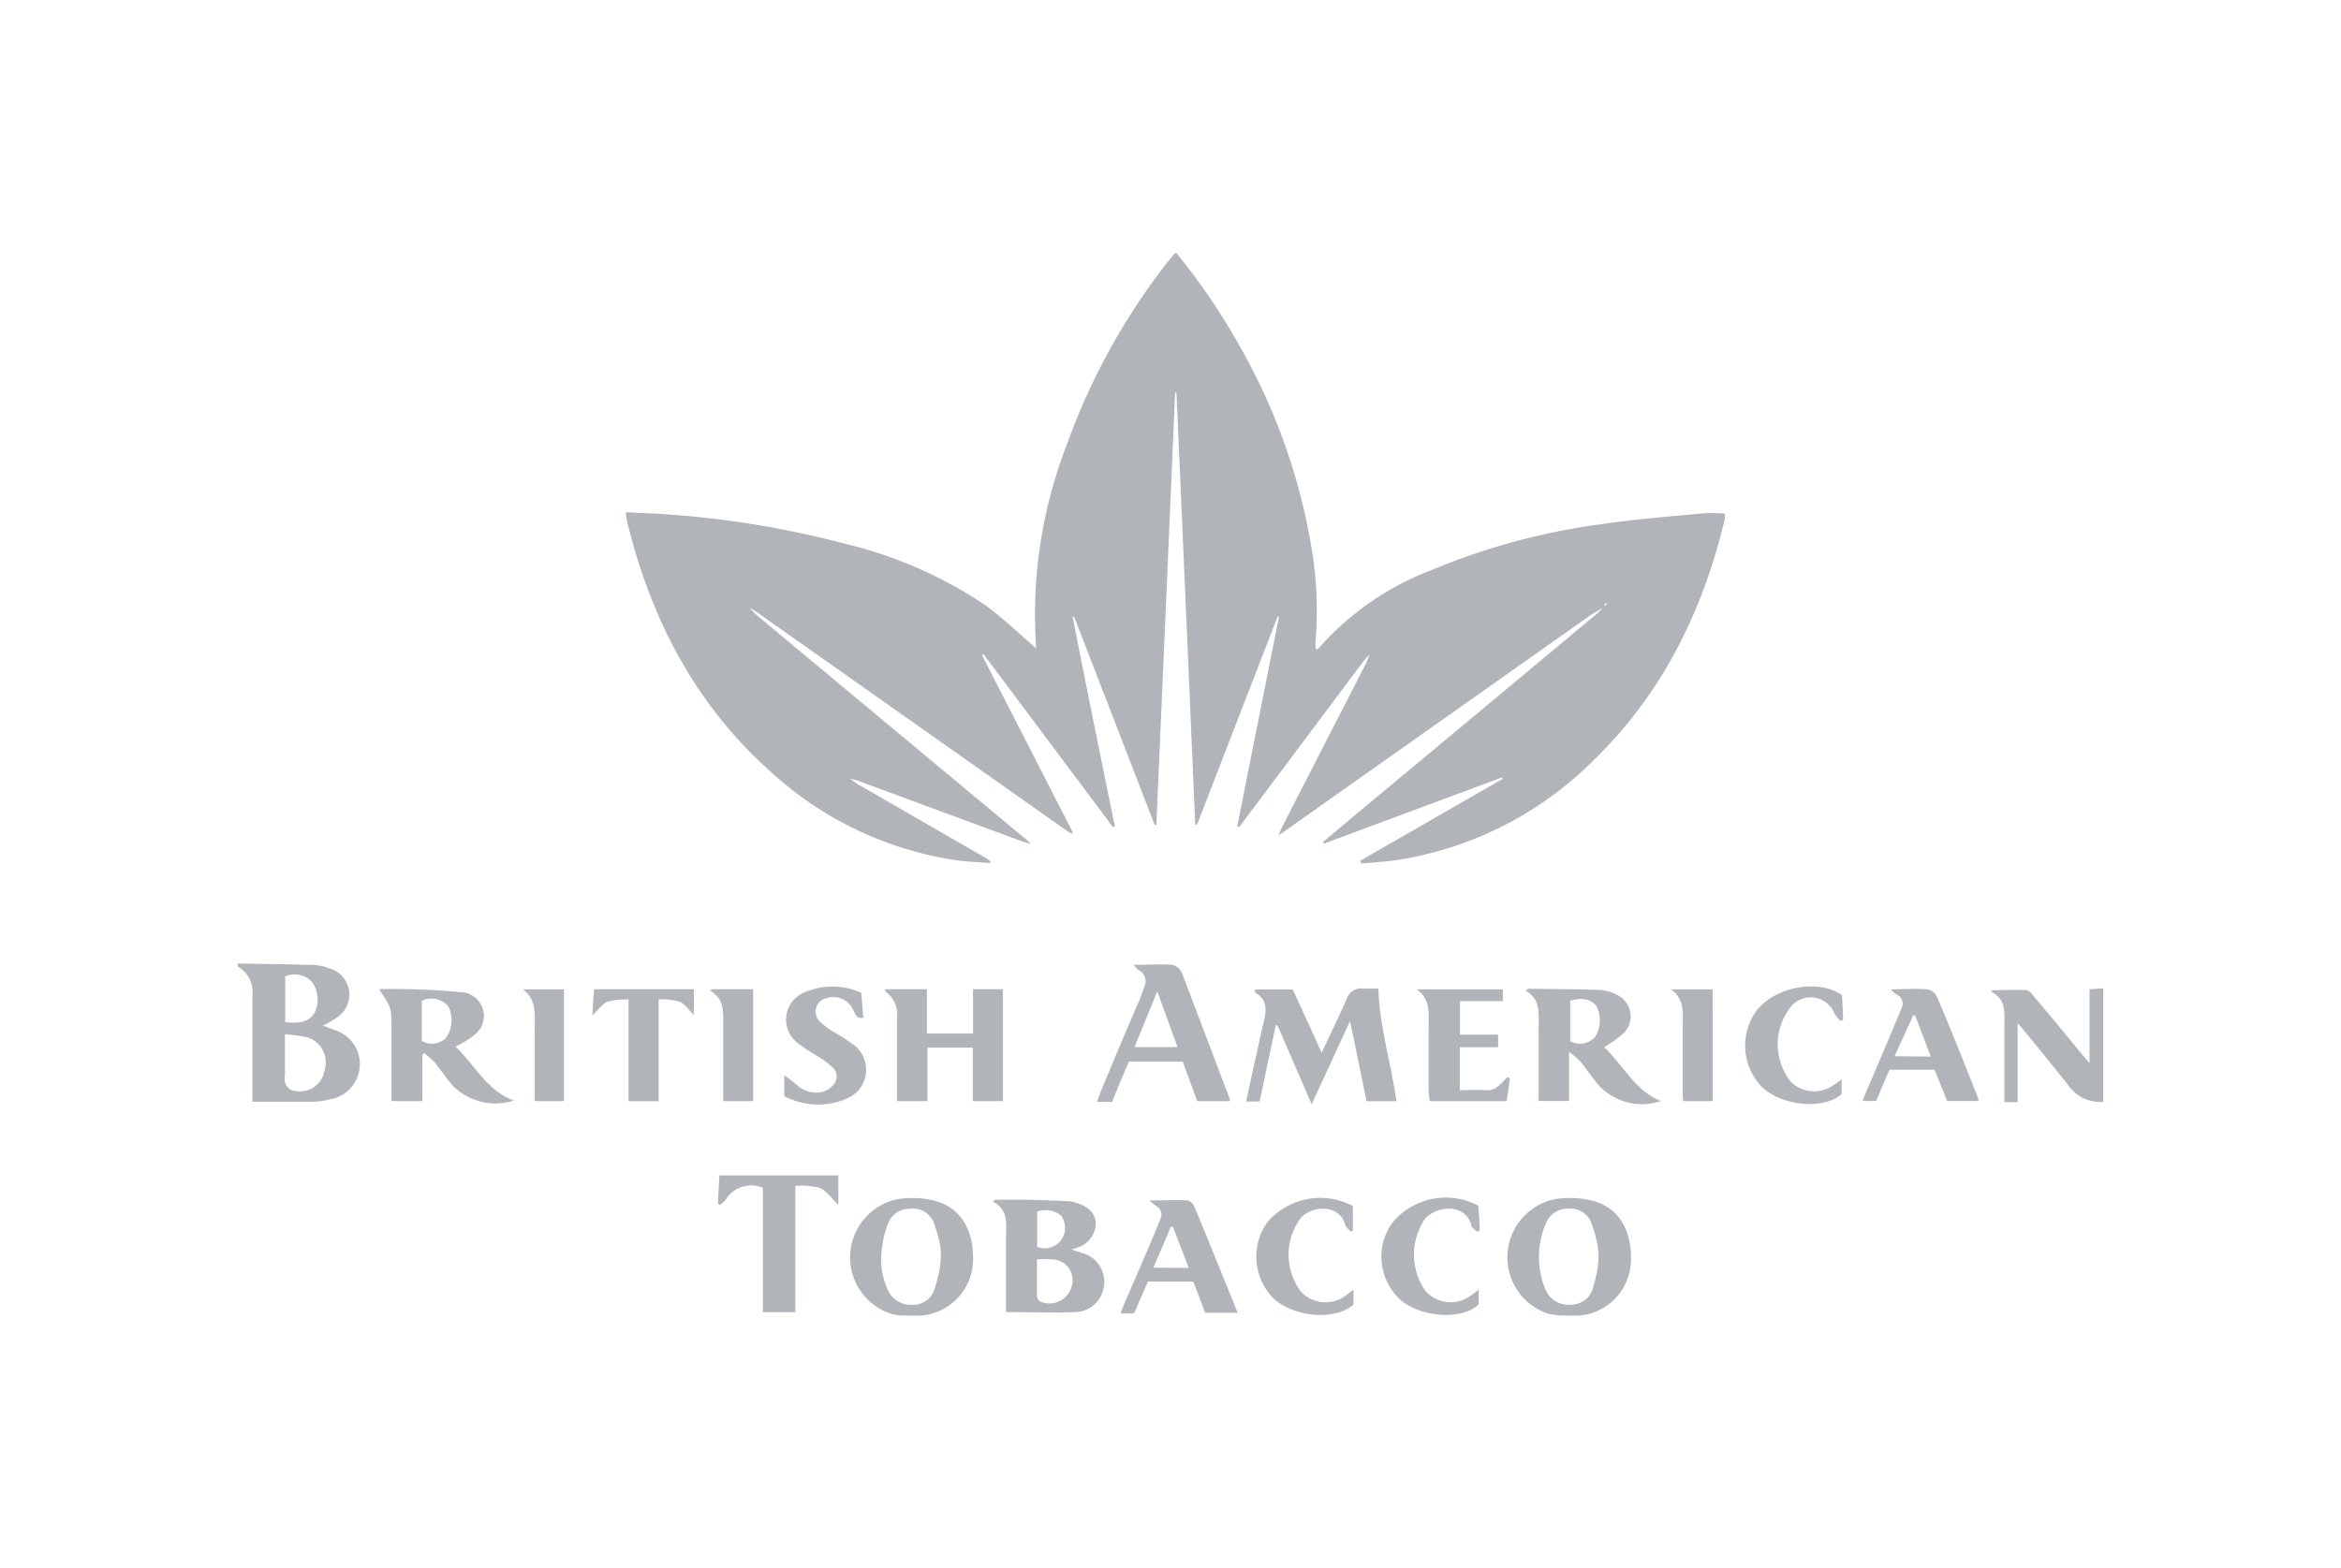 <svg xmlns="http://www.w3.org/2000/svg" viewBox="0 0 197 132"><defs><style>.a{fill:#b1b5ba;}.b{fill:none;}</style></defs><path class="a" d="M143.43,43.2c-2.84.27-5.69.49-8.51.9A56.42,56.42,0,0,0,120.43,48,24,24,0,0,0,111,54.53a1.58,1.58,0,0,1-.22.16,1.28,1.28,0,0,1-.07-.22,3,3,0,0,1,0-.52,31.61,31.61,0,0,0-.37-8,51.09,51.09,0,0,0-6-16.78A53.32,53.32,0,0,0,99,21.31h-.13l-.66.8a55.39,55.39,0,0,0-8.4,15.22,39.67,39.67,0,0,0-2.61,17.25h0c-1.44-1.23-2.81-2.58-4.35-3.68a36.24,36.24,0,0,0-11.74-5.13,80.61,80.61,0,0,0-14.94-2.47c-1.15-.09-2.29-.12-3.5-.18a5.65,5.65,0,0,0,.06.61c2,8.32,5.78,15.64,12.28,21.37a29.44,29.44,0,0,0,15.44,7.31c1,.14,1.92.16,2.89.24a1.36,1.36,0,0,1,0-.17c-.16-.1-.3-.21-.46-.3L72.17,66c-.21-.13-.41-.29-.61-.44a4.69,4.69,0,0,1,.67.17L86,70.82c.23.09.49.13.73.2h0a1.45,1.45,0,0,0-.17-.18l-22.81-19a8.47,8.47,0,0,1-.67-.67c.18.1.37.2.54.31l26,18.34c.18.13.38.24.56.36l.1-.11q-3.81-7.45-7.64-14.91l.13-.09,10.9,14.57.15-.09Q92,60.72,90.26,51.91l.13,0,6.77,17.51.15,0q.8-18.2,1.58-36.38H99q.8,18.18,1.58,36.36h.16l6.77-17.49.12,0-3.51,17.63.17.07.46-.61,10-13.35a4.27,4.27,0,0,1,.5-.54c-.1.25-.18.5-.3.74q-3.56,6.93-7.1,13.85c-.08.16-.13.32-.25.62l.5-.35,25.64-18.11c.36-.25.75-.46,1.13-.69a3.64,3.64,0,0,1-.38.4q-10.34,8.63-20.7,17.24l-2.47,2.08.08.13,15-5.58.06.12-12,6.9.08.23c1-.1,2-.14,3-.29A29.81,29.81,0,0,0,134.1,64c5.79-5.62,9.21-12.56,11.05-20.34a3.05,3.05,0,0,0,0-.43A16.36,16.36,0,0,0,143.43,43.2ZM135,51a1.84,1.84,0,0,1,.09-.25l.13.15Z"/><path class="a" d="M28.18,86.71c-.33-.14-.67-.25-1-.38a9.33,9.33,0,0,0,1.22-.71,2.3,2.3,0,0,0-.65-4.1,4.47,4.47,0,0,0-1.34-.29c-2.13-.06-4.26-.09-6.4-.13v.26a2.51,2.51,0,0,1,1.23,2.48c0,2.7,0,5.4,0,8.1,0,.25,0,.51,0,.8,1.76,0,3.46,0,5.16,0a6.2,6.2,0,0,0,1.35-.2,3,3,0,0,0,.42-5.83ZM24,82.19a2,2,0,0,1,2.24.45,2.5,2.5,0,0,1,.24,2.58c-.37.72-1.23,1-2.48.81Zm3.26,8.16a2.12,2.12,0,0,1-2.75,1.4c-.23-.07-.42-.39-.53-.63a1.75,1.75,0,0,1,0-.65V87.06a13.76,13.76,0,0,1,1.88.26A2.22,2.22,0,0,1,27.22,90.35Z"/><path class="a" d="M175.84,83.27v6.22c-.24-.28-.4-.45-.55-.64-1.39-1.68-2.76-3.37-4.16-5-.16-.2-.37-.49-.57-.5-.95-.06-1.91,0-2.87,0l-.14.12c1.3.65,1.12,1.8,1.12,2.88,0,1.88,0,3.75,0,5.63,0,.25,0,.51,0,.8h1.12V86.12c.25.28.4.46.55.64,1.25,1.54,2.51,3.08,3.74,4.63A3.23,3.23,0,0,0,177,92.75V83.2Z"/><path class="a" d="M116,83.22c-.43,0-.84,0-1.25,0a1.28,1.28,0,0,0-1.45.93c-.44,1-.94,2.06-1.43,3.08-.19.42-.39.84-.65,1.38-.84-1.85-1.63-3.57-2.43-5.32h-3.19c0,.08,0,.13,0,.17a.33.33,0,0,0,.11.15c.92.57.88,1.4.66,2.31s-.42,1.86-.63,2.8c-.3,1.31-.58,2.63-.88,4H106l1.36-6.42.14,0c.93,2.16,1.87,4.32,2.88,6.65l3.23-7L115,92.7h2.51C117.08,89.51,116.08,86.45,116,83.22Z"/><path class="a" d="M84.4,92.69V83.27H81.88V87H78V83.27H74.44c.08.14.1.24.16.27a2.28,2.28,0,0,1,.88,2.13c0,2.11,0,4.23,0,6.34,0,.23,0,.47,0,.68h2.57v-4.5h3.81v4.5Z"/><path class="a" d="M91,105.45l-.83-.26.54-.19a2.16,2.16,0,0,0,1.5-2.08c-.06-.82-.66-1.41-1.74-1.7a1.84,1.84,0,0,0-.51-.1c-1.15-.06-2.3-.1-3.46-.13-.92,0-1.85,0-2.78,0l-.15.17c1.31.68,1.09,1.86,1.09,3,0,1.9,0,3.79,0,5.69a4.73,4.73,0,0,0,0,.6c2,0,3.87.07,5.76,0a2.5,2.5,0,0,0,2.4-1.8A2.54,2.54,0,0,0,91,105.45ZM87.28,102a2,2,0,0,1,2,.32,1.72,1.72,0,0,1-2,2.64Zm2.88,6.36a1.93,1.93,0,0,1-2.6,1.21.63.63,0,0,1-.3-.46c0-1,0-2,0-3.1a10.54,10.54,0,0,1,1.27,0A1.74,1.74,0,0,1,90.16,108.34Z"/><path class="a" d="M38.34,88.11c.26-.15.44-.23.6-.33a7.13,7.13,0,0,0,1-.68,2,2,0,0,0-1.12-3.58,63,63,0,0,0-6.88-.26s0,0,0,.06c1,1.53,1,1.53,1,3.17v6.2h2.6V88.77l.17-.12a9.29,9.29,0,0,1,.87.78c.54.66,1,1.38,1.56,2a5.07,5.07,0,0,0,5.11,1.21C40.94,91.8,40,89.67,38.34,88.11Zm-.84-.71a1.67,1.67,0,0,1-2,.22V84.24a1.85,1.85,0,0,1,2.25.51A2.6,2.6,0,0,1,37.5,87.4Z"/><path class="a" d="M135,88.15a13.15,13.15,0,0,0,1.55-1.1,2,2,0,0,0-.55-3.34,3.47,3.47,0,0,0-1.37-.38c-2-.07-4-.07-6-.1-.06,0-.1.07-.25.16,1.33.76,1.09,2,1.1,3.21,0,1.8,0,3.61,0,5.42,0,.23,0,.46,0,.66h2.56V88.55a7.38,7.38,0,0,1,.92.76c.43.53.81,1.09,1.23,1.62a4.93,4.93,0,0,0,5.58,1.75C137.59,91.82,136.61,89.67,135,88.15Zm-.86-.77a1.69,1.69,0,0,1-2,.26V84.23c1.05-.29,1.83-.1,2.22.5A2.6,2.6,0,0,1,134.16,87.38Z"/><path class="a" d="M133.7,101a8.21,8.21,0,0,0-2.84-.06,5,5,0,0,0-.72,9.6,5.34,5.34,0,0,0,1.54.2h1.11l.13,0a4.74,4.74,0,0,0,4.32-4.43C137.39,103.46,136.12,101.48,133.7,101Zm.72,5.88a13.34,13.34,0,0,1-.36,1.51,1.9,1.9,0,0,1-1.83,1.43,2.09,2.09,0,0,1-2.2-1.33,7.12,7.12,0,0,1,.07-5.53,1.94,1.94,0,0,1,1.86-1.22,1.91,1.91,0,0,1,1.95,1.18,12.13,12.13,0,0,1,.45,1.53A5.69,5.69,0,0,1,134.42,106.83Z"/><path class="a" d="M78.33,101a7.87,7.87,0,0,0-2.78-.06,5,5,0,0,0-.55,9.66,4.83,4.83,0,0,0,1.31.14h1.26a4.77,4.77,0,0,0,4.31-4.45C82,103.44,80.75,101.47,78.33,101Zm.72,5.94a14.45,14.45,0,0,1-.4,1.54,1.85,1.85,0,0,1-1.82,1.35,2.13,2.13,0,0,1-2.12-1.25,6.28,6.28,0,0,1-.48-3.58,8.22,8.22,0,0,1,.5-2,1.93,1.93,0,0,1,1.84-1.25,1.89,1.89,0,0,1,2,1.15,14.39,14.39,0,0,1,.48,1.58A5.72,5.72,0,0,1,79.05,106.89Z"/><path class="a" d="M99.52,89.36c.44,1.16.85,2.28,1.23,3.33h2.74a.94.94,0,0,0,0-.17c-1.33-3.52-2.65-7-4-10.55a1.28,1.28,0,0,0-.8-.75c-1-.09-2.1,0-3.3,0,.21.22.29.36.43.44a1.05,1.05,0,0,1,.48,1.4c-.12.32-.23.65-.36,1C94.81,86.66,93.7,89.3,92.59,92l-.29.76h1.29Q94.28,91,95,89.36Zm-2.13-5.91c.6,1.66,1.13,3.13,1.7,4.69H95.47Z"/><path class="a" d="M60.41,101.31l.18.12a3.39,3.39,0,0,0,.48-.44,2.5,2.5,0,0,1,3.13-1v10.46h2.73V99.82A6.62,6.62,0,0,1,69,100c.59.26,1,.9,1.55,1.43V98.94H60.54C60.49,99.76,60.45,100.54,60.41,101.31Z"/><path class="a" d="M99.94,101.05c-1-.06-2,0-3.2,0a3.9,3.9,0,0,0,.5.43.83.83,0,0,1,.39,1.16c-.13.33-.25.65-.39,1q-1.33,3.12-2.69,6.24c-.09.21-.16.42-.25.67h1.14l1.16-2.67h3.82l1,2.63h2.74c-1.24-3-2.42-6-3.64-8.91A.9.9,0,0,0,99.94,101.05Zm-2.88,5.66,1.47-3.44.18,0c.43,1.14.87,2.27,1.32,3.46Z"/><path class="a" d="M163,83.91a1.16,1.16,0,0,0-.75-.63c-1-.08-2,0-3.13,0a2.61,2.61,0,0,0,.47.43.84.84,0,0,1,.4,1.21c-.12.3-.24.61-.37.91Q158.33,88.92,157,92c-.09.21-.16.42-.26.68h1.14L159,90.05h3.8l1.06,2.63h2.63a1.31,1.31,0,0,0,0-.17C165.36,89.64,164.22,86.77,163,83.91Zm-3.57,5L161,85.47h.16c.42,1.12.85,2.24,1.32,3.47Z"/><path class="a" d="M126.47,84.28v-1h-7.25c1.21.85,1,2.09,1,3.25v5.3c0,.27.06.54.09.86h6.49c.09-.65.17-1.28.26-1.91l-.2-.12c-.53.5-.94,1.17-1.79,1.11s-1.47,0-2.22,0V88.15h3.22V87.09h-3.21V84.28Z"/><path class="a" d="M71.82,87.94a16.41,16.41,0,0,0-1.64-1.06A6.68,6.68,0,0,1,69,86a1.17,1.17,0,0,1,.63-2,1.83,1.83,0,0,1,2.2,1.08c.16.3.24.72.82.58-.06-.69-.11-1.35-.17-2.09a5.88,5.88,0,0,0-4.86,0,2.47,2.47,0,0,0-.6,4.14,14.4,14.4,0,0,0,1.77,1.19,7.7,7.7,0,0,1,1.21.89,1.06,1.06,0,0,1,.26,1.37,2,2,0,0,1-1.1.77A2.44,2.44,0,0,1,67,91.28c-.35-.29-.72-.56-1-.77v1.76a6.05,6.05,0,0,0,5.25.21A2.62,2.62,0,0,0,71.82,87.94Z"/><path class="a" d="M123.8,103.11c0,.22.33.39.51.58l.21-.12c0-.71-.08-1.41-.12-2.08a5.83,5.83,0,0,0-7.28,1.5,4.91,4.91,0,0,0,.77,6.46c1.79,1.49,5.23,1.67,6.54.35v-1.23c-.31.23-.54.42-.8.58a2.82,2.82,0,0,1-3.72-.54,5.35,5.35,0,0,1,0-6C120.89,101.46,123.33,101.29,123.8,103.11Z"/><path class="a" d="M106.66,102.87a5,5,0,0,0,.47,6.39c1.73,1.64,5.22,1.93,6.77.56v-1.27c-.3.23-.53.42-.78.59a2.82,2.82,0,0,1-3.64-.41,5.18,5.18,0,0,1,0-6.23c.92-1,3.21-1.19,3.71.57.06.24.32.41.49.61l.17-.1v-2.06A5.87,5.87,0,0,0,106.66,102.87Z"/><path class="a" d="M154.36,85.28a3.07,3.07,0,0,0,.53.67l.21-.11c0-.7-.06-1.4-.09-2.08-2-1.37-5.55-.72-7.16,1.27a5,5,0,0,0,.45,6.5c1.72,1.61,5.24,1.89,6.68.56V90.85c-.33.24-.59.44-.87.61a2.81,2.81,0,0,1-3.38-.37,5.06,5.06,0,0,1,.07-6.46A2.16,2.16,0,0,1,154.36,85.28Z"/><path class="a" d="M49.85,85.48c.51-.47.84-1,1.31-1.17a5.77,5.77,0,0,1,1.73-.17V92.7h2.54V84.12a5.83,5.83,0,0,1,1.78.21c.45.2.77.71,1.18,1.12V83.27H50C49.92,84,49.89,84.69,49.85,85.48Z"/><path class="a" d="M45,86.6c0,1.81,0,3.62,0,5.42,0,.23,0,.46,0,.67h2.46V83.28H44C45.18,84.16,45,85.42,45,86.6Z"/><path class="a" d="M141.6,86.65c0,1.77,0,3.53,0,5.3,0,.25,0,.5.05.74h2.48V83.28h-3.5C141.85,84.17,141.59,85.46,141.6,86.65Z"/><path class="a" d="M60.86,86.36v6.33h2.52V83.27H59.9l-.14.13C61,84.09,60.86,85.26,60.86,86.36Z"/><rect class="b" width="197" height="132"/></svg>